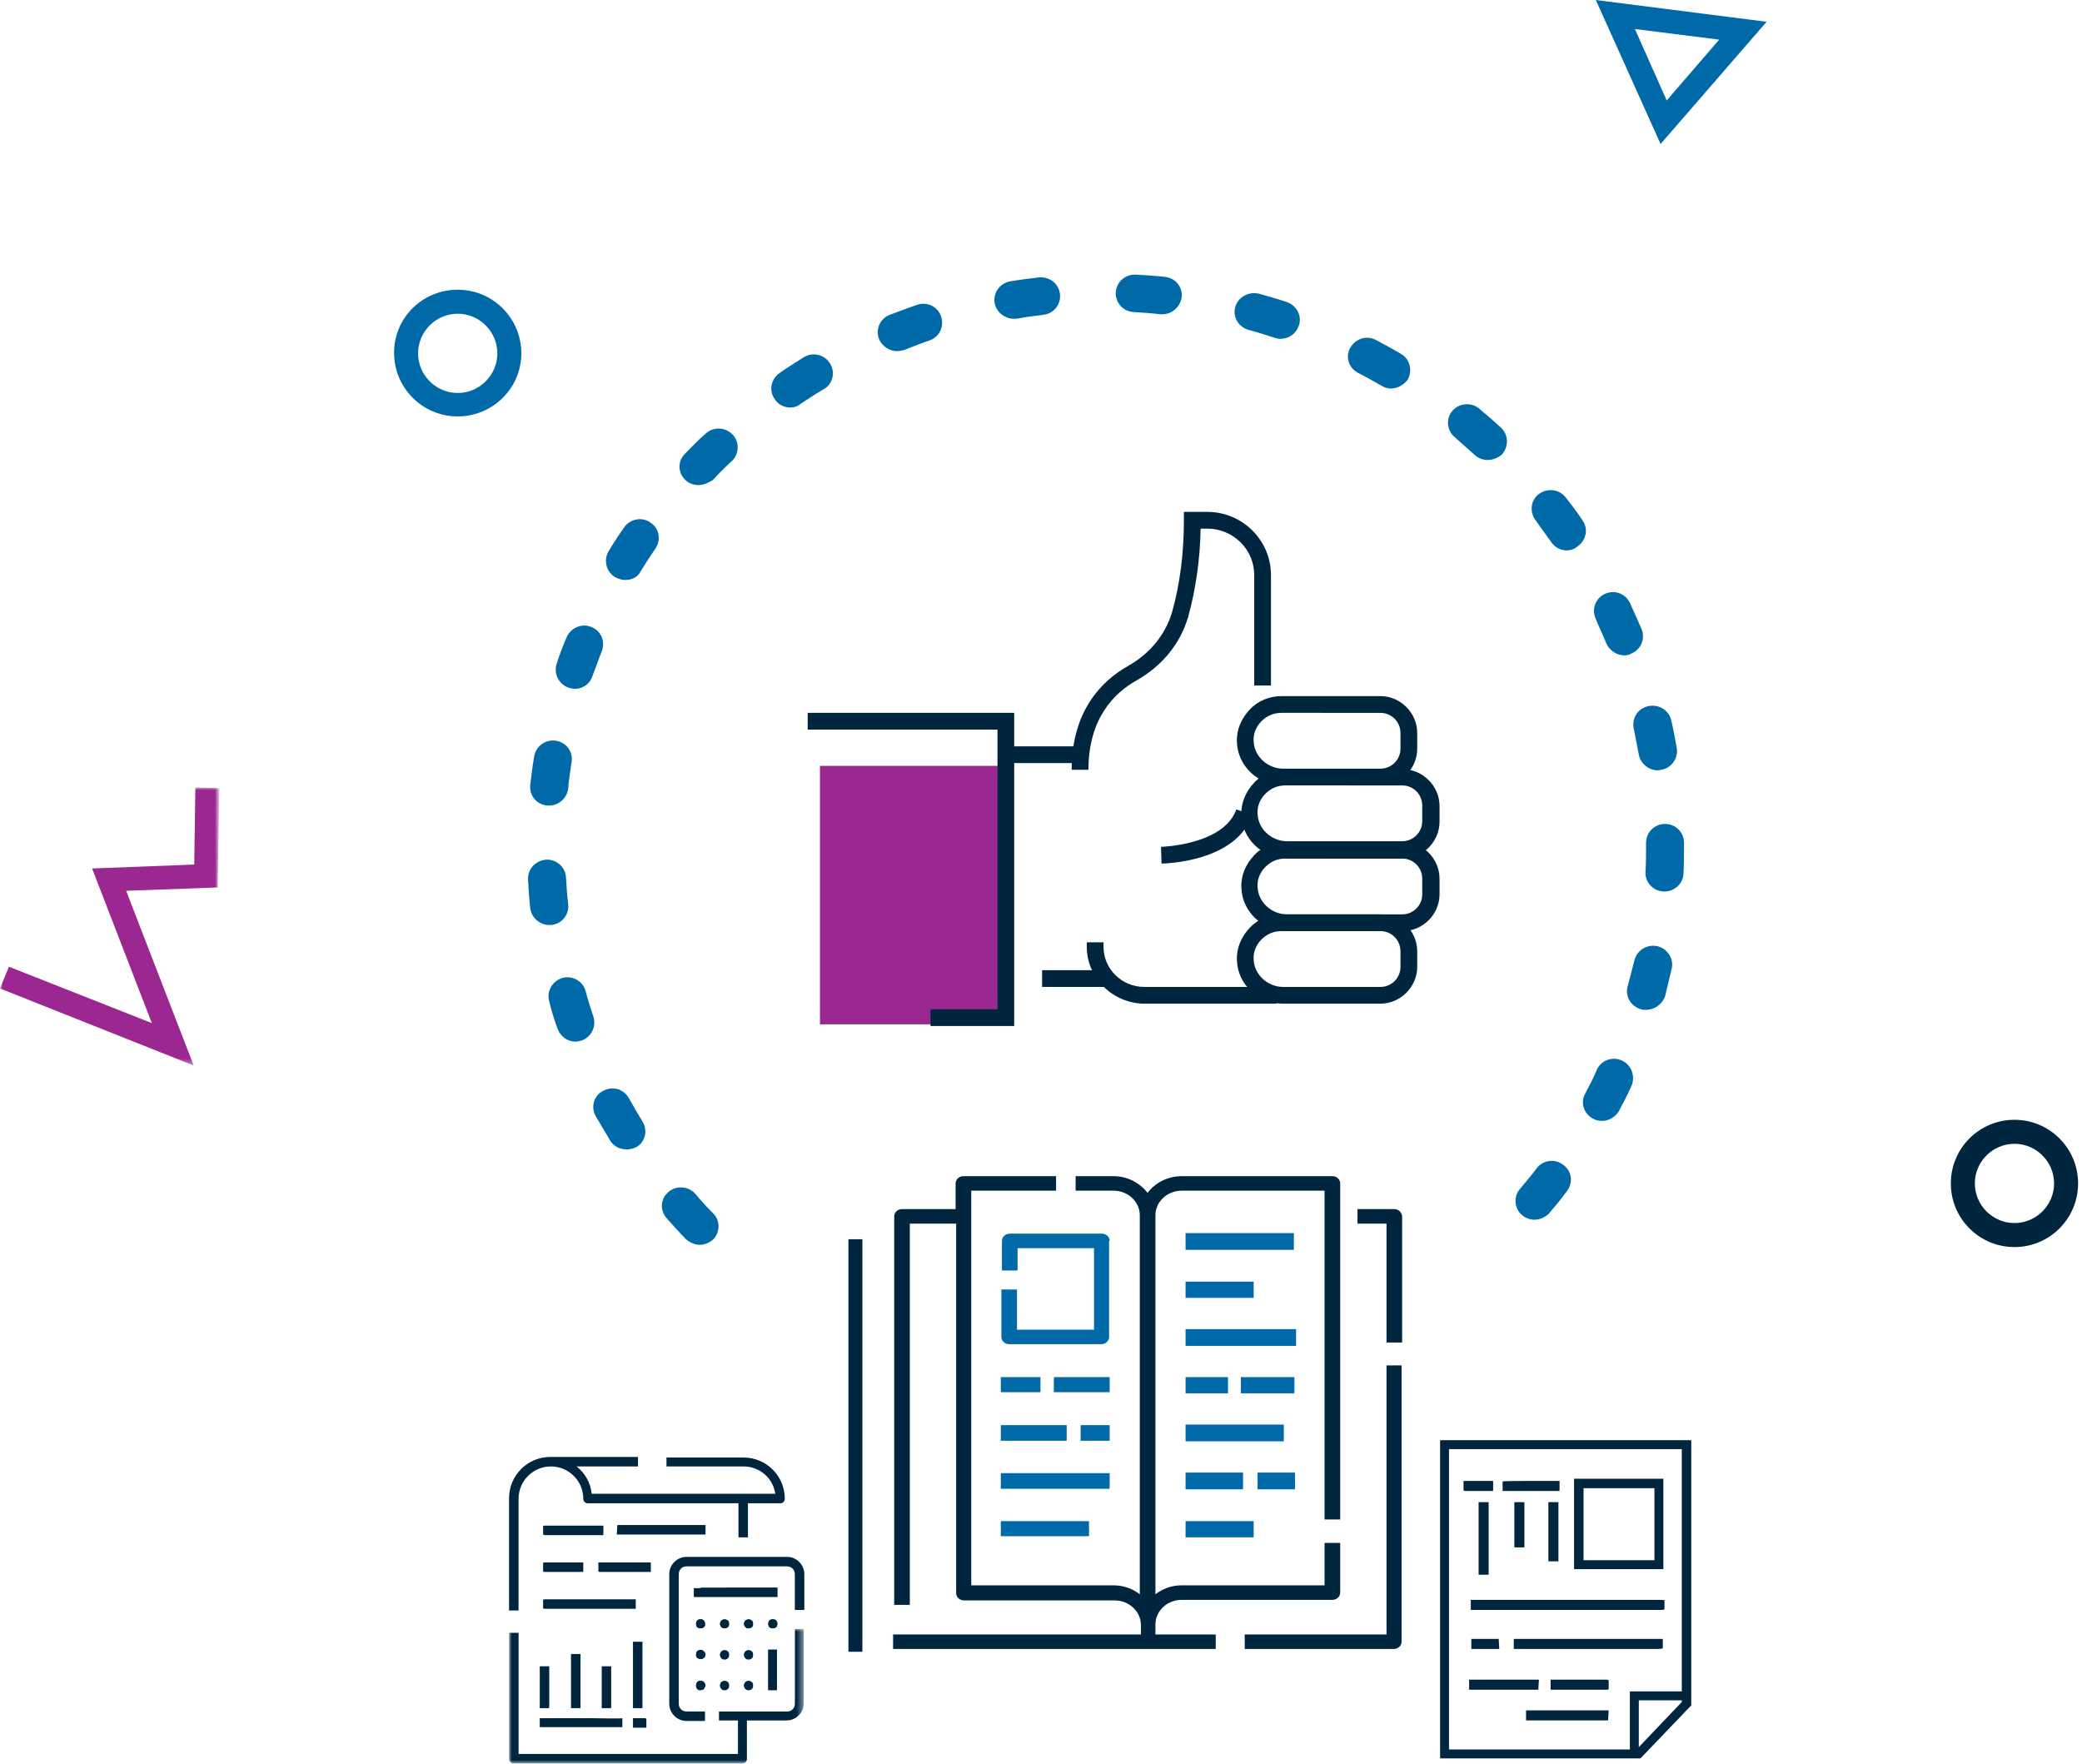 <?xml version="1.0" encoding="utf-8"?>
<!-- Generator: Adobe Illustrator 26.3.1, SVG Export Plug-In . SVG Version: 6.00 Build 0)  -->
<svg version="1.1" id="Layer_1" xmlns="http://www.w3.org/2000/svg" xmlns:xlink="http://www.w3.org/1999/xlink" x="0px" y="0px"
	 viewBox="0 0 373 316" style="enable-background:new 0 0 373 316;" xml:space="preserve">
<style type="text/css">
	.st0{fill-rule:evenodd;clip-rule:evenodd;fill:#00263F;}
	.st1{filter:url(#Adobe_OpacityMaskFilter);}
	.st2{fill-rule:evenodd;clip-rule:evenodd;fill:#FFFFFF;}
	.st3{mask:url(#mask-2_00000060008830013264602340000014860723674173135803_);fill-rule:evenodd;clip-rule:evenodd;fill:#00263F;}
	.st4{fill-rule:evenodd;clip-rule:evenodd;fill:#006AA9;}
	.st5{filter:url(#Adobe_OpacityMaskFilter_00000044876201526440341470000004054536698454040755_);}
	.st6{mask:url(#mask-4_00000034797870194011208090000017517925421321462923_);fill-rule:evenodd;clip-rule:evenodd;fill:#9A2890;}
	.st7{fill-rule:evenodd;clip-rule:evenodd;fill:#9A2890;}
</style>
<g id="FUNDING">
	<g id="FUNDING-_x2F_-Manage-your-award" transform="translate(-988, -499)">
		<g id="ManageYourAward" transform="translate(988, 499)">
			<path id="Fill-1" class="st0" d="M258,258v0.2h0V315h35.9l9.1-9.5V258H258z M259.6,259.6h41.7v45.3l-8.1,8.5h-33.6V259.6z"/>
			<polygon id="Fill-2" class="st0" points="292,303 302,303 302,304.6 293.6,304.6 293.6,314 292,314 			"/>
			<g id="Group-155">
				<path id="Fill-3" class="st0" d="M287.9,302.7c0.1,0,0.2,0,0.3-0.1V301c-0.1,0-0.2-0.1-0.3-0.1h-10.1v1.8H287.9z"/>
				<path id="Fill-5" class="st0" d="M296.8,293.6h-25.6v1.8h25.6c0.4,0,0.7,0,1.1-0.1v-1.7C297.6,293.6,297.2,293.6,296.8,293.6"/>
				<path id="Fill-7" class="st0" d="M268.5,293.6h-4.9v1.8h4.9c0,0,0.1,0,0.1,0L268.5,293.6C268.5,293.6,268.5,293.6,268.5,293.6"
					/>
				<path id="Fill-9" class="st0" d="M297.6,286.6h-34.1v1.8h34.1c0.2,0,0.4,0,0.6-0.1v-1.7C298,286.7,297.8,286.6,297.6,286.6"/>
				<path id="Fill-11" class="st0" d="M277.4,269.2v10.5h1.8v-10.5c0,0,0-0.1,0-0.1h-1.8C277.4,269.1,277.4,269.2,277.4,269.2"/>
				<path id="Fill-13" class="st0" d="M271.3,269.2v8h1.8v-8c0,0,0-0.1,0-0.1h-1.8C271.3,269.1,271.3,269.2,271.3,269.2"/>
				<path id="Fill-15" class="st0" d="M264.9,269.2v12.9h1.8v-12.9c0,0,0-0.1,0-0.1h-1.8C264.9,269.1,264.9,269.2,264.9,269.2"/>
				<path id="Fill-17" class="st0" d="M275.6,302.7C275.7,302.7,275.7,302.7,275.6,302.7l0.1-1.8c0,0,0,0-0.1,0h-12.4v1.8H275.6z"/>
				<path id="Fill-19" class="st0" d="M288.1,308.2C288.2,308.2,288.2,308.2,288.1,308.2l0.1-1.8c0,0,0,0-0.1,0h-14.7v1.8H288.1z"/>
				<path id="Fill-21" class="st0" d="M262.6,267.1h4.9v-1.8h-4.9c-0.1,0-0.2,0-0.4,0v1.7C262.4,267.1,262.5,267.1,262.6,267.1"/>
				<path id="Fill-23" class="st0" d="M272.9,267.1h6.4c0,0,0,0,0.1,0v-1.8c0,0,0,0-0.1,0h-6.4c-0.1,0-3.7,0-3.7,0.1v1.7
					C269.2,267.1,272.8,267.1,272.9,267.1"/>
				<path id="Fill-25" class="st0" d="M283.7,279.5h12.7v-12.9h-12.7V279.5z M282,281.1h16v-16.2h-16V281.1z"/>
				<path id="Fill-27" class="st0" d="M126.1,302.5c-0.2,0.2-0.4,0.2-0.6,0.2c-0.2,0-0.4-0.1-0.6-0.2c-0.2-0.2-0.2-0.4-0.2-0.6
					c0-0.2,0.1-0.4,0.2-0.6c0.3-0.3,0.9-0.3,1.2,0c0.2,0.2,0.3,0.4,0.3,0.6C126.4,302.2,126.2,302.4,126.1,302.5 M126.1,297
					c-0.2,0.2-0.4,0.2-0.6,0.2c-0.2,0-0.4-0.1-0.6-0.2c-0.2-0.2-0.2-0.4-0.2-0.6c0-0.2,0.1-0.4,0.2-0.6c0.3-0.3,0.9-0.3,1.2,0
					c0.2,0.2,0.3,0.4,0.3,0.6C126.4,296.6,126.3,296.9,126.1,297 M126.1,291.5c-0.2,0.2-0.4,0.2-0.6,0.2c-0.2,0-0.4-0.1-0.6-0.2
					c-0.2-0.2-0.2-0.4-0.2-0.6c0-0.2,0.1-0.4,0.2-0.6c0.3-0.3,0.9-0.3,1.2,0c0.2,0.2,0.2,0.4,0.2,0.6
					C126.4,291.1,126.3,291.3,126.1,291.5 M129.8,302.8c-0.5,0-0.8-0.4-0.8-0.8c0-0.5,0.4-0.8,0.8-0.8c0.5,0,0.8,0.4,0.8,0.8
					C130.7,302.4,130.3,302.8,129.8,302.8 M129.8,297.3c-0.5,0-0.8-0.4-0.8-0.8c0-0.5,0.4-0.8,0.8-0.8c0.5,0,0.8,0.4,0.8,0.8
					C130.7,296.9,130.3,297.3,129.8,297.3 M129.8,291.7c-0.5,0-0.8-0.4-0.8-0.8c0-0.5,0.4-0.8,0.8-0.8c0.5,0,0.8,0.4,0.8,0.8
					C130.7,291.4,130.3,291.7,129.8,291.7 M134.1,302.8c-0.5,0-0.8-0.4-0.8-0.8c0-0.5,0.4-0.8,0.8-0.8c0.5,0,0.8,0.4,0.8,0.8
					C135,302.4,134.6,302.8,134.1,302.8 M134.1,297.3c-0.5,0-0.8-0.4-0.8-0.8c0-0.5,0.4-0.8,0.8-0.8c0.5,0,0.8,0.4,0.8,0.8
					C135,296.9,134.6,297.3,134.1,297.3 M134.1,291.7c-0.5,0-0.8-0.4-0.8-0.8c0-0.5,0.4-0.8,0.8-0.8c0.5,0,0.8,0.4,0.8,0.8
					C135,291.4,134.6,291.7,134.1,291.7 M137.6,290.9c0-0.2,0.1-0.4,0.2-0.6c0.3-0.3,0.9-0.3,1.2,0c0.2,0.2,0.2,0.4,0.2,0.6
					c0,0.2-0.1,0.4-0.2,0.6c-0.2,0.2-0.4,0.2-0.6,0.2c-0.2,0-0.4-0.1-0.6-0.2C137.7,291.3,137.6,291.1,137.6,290.9"/>
				<path id="Fill-29" class="st0" d="M125.5,284.5c0,0-1.2,0-1.2,0v1.6c0,0,1.2,0,1.2,0h13.8v-1.7H125.5z"/>
				<path id="Fill-31" class="st0" d="M124.9,290.3c-0.2,0.2-0.2,0.4-0.2,0.6c0,0.2,0.1,0.4,0.2,0.6c0.2,0.2,0.4,0.2,0.6,0.2
					c0.2,0,0.4-0.1,0.6-0.2c0.2-0.2,0.2-0.4,0.2-0.6c0-0.2-0.1-0.4-0.2-0.6C125.8,290,125.2,290,124.9,290.3"/>
				<path id="Fill-33" class="st0" d="M129.8,290.1c-0.5,0-0.8,0.4-0.8,0.8c0,0.5,0.4,0.8,0.8,0.8c0.5,0,0.8-0.4,0.8-0.8
					C130.7,290.4,130.3,290.1,129.8,290.1"/>
				<path id="Fill-35" class="st0" d="M134.1,290.1c-0.5,0-0.8,0.4-0.8,0.8c0,0.5,0.4,0.8,0.8,0.8c0.5,0,0.8-0.4,0.8-0.8
					C135,290.4,134.6,290.1,134.1,290.1"/>
				<path id="Fill-37" class="st0" d="M139.1,291.5c0.1-0.2,0.2-0.4,0.2-0.6c0-0.2-0.1-0.4-0.2-0.6c-0.3-0.3-0.9-0.3-1.2,0
					c-0.2,0.2-0.2,0.4-0.2,0.6c0,0.2,0.1,0.4,0.2,0.6c0.2,0.2,0.4,0.2,0.6,0.2C138.7,291.7,138.9,291.6,139.1,291.5"/>
				<path id="Fill-39" class="st0" d="M129.8,295.6c-0.5,0-0.8,0.4-0.8,0.8c0,0.5,0.4,0.8,0.8,0.8c0.5,0,0.8-0.4,0.8-0.8
					C130.7,296,130.3,295.6,129.8,295.6"/>
				<path id="Fill-41" class="st0" d="M134.1,295.6c-0.5,0-0.8,0.4-0.8,0.8c0,0.5,0.4,0.8,0.8,0.8c0.5,0,0.8-0.4,0.8-0.8
					C135,296,134.6,295.6,134.1,295.6"/>
				<path id="Fill-43" class="st0" d="M124.9,295.8c-0.2,0.2-0.2,0.4-0.2,0.6c0,0.2,0.1,0.4,0.2,0.6c0.2,0.1,0.4,0.2,0.6,0.2
					c0.2,0,0.4-0.1,0.6-0.2c0.2-0.2,0.2-0.4,0.2-0.6c0-0.2-0.1-0.4-0.3-0.6C125.8,295.5,125.2,295.5,124.9,295.8"/>
				<path id="Fill-45" class="st0" d="M124.9,301.4c-0.2,0.2-0.2,0.4-0.2,0.6c0,0.2,0.1,0.4,0.2,0.6c0.2,0.2,0.4,0.2,0.6,0.2
					c0.2,0,0.4-0.1,0.6-0.2c0.1-0.2,0.2-0.4,0.2-0.6c0-0.2-0.1-0.4-0.3-0.6C125.8,301,125.2,301,124.9,301.4"/>
				<path id="Fill-47" class="st0" d="M134.1,301.1c-0.5,0-0.8,0.4-0.8,0.8c0,0.5,0.4,0.8,0.8,0.8c0.5,0,0.8-0.4,0.8-0.8
					C135,301.5,134.6,301.1,134.1,301.1"/>
				<path id="Fill-49" class="st0" d="M129.8,301.1c-0.5,0-0.8,0.4-0.8,0.8c0,0.5,0.4,0.8,0.8,0.8c0.5,0,0.8-0.4,0.8-0.8
					C130.7,301.5,130.3,301.1,129.8,301.1"/>
				<path id="Fill-51" class="st0" d="M137.6,295.5v7.2c0,0,0,0.1,0,0.1h1.6c0,0,0-0.1,0-0.1v-7.2H137.6z"/>
				<path id="Fill-53" class="st0" d="M126.3,306.6H123c-0.8,0-1.4-0.6-1.4-1.4v-23.2c0-0.8,0.6-1.4,1.4-1.4h18
					c0.8,0,1.4,0.6,1.4,1.4v6.4h1.7v-6.4c0-1.7-1.4-3.1-3.1-3.1h-18c-1.7,0-3.1,1.4-3.1,3.1v23.2c0,1.7,1.4,3.1,3.1,3.1h3.3V306.6z"
					/>
				<g id="Group-57" transform="translate(91.208, 291.805)">
					<g id="Clip-56">
					</g>
					<defs>
						<filter id="Adobe_OpacityMaskFilter" filterUnits="userSpaceOnUse" x="0" y="0" width="52.8" height="24.2">
							<feColorMatrix  type="matrix" values="1 0 0 0 0  0 1 0 0 0  0 0 1 0 0  0 0 0 1 0"/>
						</filter>
					</defs>
					
						<mask maskUnits="userSpaceOnUse" x="0" y="0" width="52.8" height="24.2" id="mask-2_00000060008830013264602340000014860723674173135803_">
						<g class="st1">
							<polygon id="path-1_00000084496632880765811660000008157825722750416269_" class="st2" points="0,0 52.8,0 52.8,24.2 0,24.2 
															"/>
						</g>
					</mask>
					<path id="Fill-55" class="st3" d="M51.2,0v13.4c0,0.8-0.6,1.4-1.4,1.4h-12c-0.1,0-0.1,0-0.2,0v1.6c0.1,0,0.1,0,0.2,0H41v6H1.7
						V0.7H0v22.6c0,0.5,0.4,0.8,0.8,0.8h41c0.5,0,0.8-0.4,0.8-0.8v-6.9h7.1c1.7,0,3.1-1.4,3.1-3.1V0c0,0,0,0,0,0L51.2,0
						C51.2,0,51.2,0,51.2,0"/>
				</g>
				<path id="Fill-58" class="st0" d="M92.9,268.5c0-3.2,2.6-5.8,5.8-5.8c3.2,0,5.8,2.6,5.8,5.8c0,0.5,0.4,0.8,0.8,0.8h27v6.1h1.7
					v-6.1h5.8c0.5,0,0.8-0.4,0.8-0.8c0-4.1-3.3-7.4-7.4-7.4h-13.8c0,0,0,0,0,0v1.6c0,0,0,0,0,0h13.8c2.9,0,5.3,2.1,5.7,4.9H106
					c-0.2-2-1.2-3.7-2.7-4.9h11V261H98.6c-4.1,0-7.4,3.3-7.4,7.4v20.1h1.7V268.5z"/>
				<path id="Fill-60" class="st0" d="M97.6,273.3c-0.1,0-0.2,0-0.3,0.1v1.5c0.1,0,0.2,0.1,0.3,0.1h10.5v-1.7H97.6z"/>
				<path id="Fill-62" class="st0" d="M97.6,281.6h6.9v-1.7h-6.9c-0.1,0-0.2,0-0.3,0.1v1.5C97.4,281.6,97.5,281.6,97.6,281.6"/>
				<path id="Fill-64" class="st0" d="M107.4,281.6h9.2v-1.7h-9.2c-0.1,0-0.1,0-0.2,0v1.6C107.3,281.6,107.4,281.6,107.4,281.6"/>
				<path id="Fill-66" class="st0" d="M97.6,288.2h16.3v-1.7H97.6c-0.1,0-0.2,0-0.3,0.1v1.5C97.4,288.2,97.5,288.2,97.6,288.2"/>
				<path id="Fill-68" class="st0" d="M98.4,305.9v-7.4h-1.7v7.4c0,0,0,0.1,0,0.1h1.6C98.4,306,98.4,305.9,98.4,305.9"/>
				<path id="Fill-70" class="st0" d="M104,305.9v-9.6h-1.7v9.6c0,0,0,0.1,0,0.1h1.6C104,306,104,305.9,104,305.9"/>
				<path id="Fill-72" class="st0" d="M109.5,305.9v-7.4h-1.7v7.4c0,0,0,0.1,0,0.1h1.6C109.5,306,109.5,305.9,109.5,305.9"/>
				<path id="Fill-74" class="st0" d="M115.1,305.9v-11.8h-1.7v11.8c0,0,0,0.1,0,0.1h1.6C115.1,306,115.1,305.9,115.1,305.9"/>
				<path id="Fill-76" class="st0" d="M110.6,273.3C110.5,273.3,110.5,273.3,110.6,273.3l-0.1,1.6c0,0,0,0,0.1,0h15.8v-1.7H110.6z"
					/>
				<path id="Fill-78" class="st0" d="M115.6,307.8h-2.2v1.7h2.2c0.1,0,0.1,0,0.2,0v-1.6C115.7,307.9,115.6,307.8,115.6,307.8"/>
				<path id="Fill-80" class="st0" d="M106.1,307.8h-9.3c0,0-0.1,0-0.1,0v1.6c0,0,0.1,0,0.1,0h9.3c0.1,0,5.3,0,5.4,0v-1.6
					C111.4,307.9,106.2,307.8,106.1,307.8"/>
				<path id="Fill-82" class="st4" d="M82,74.6c-6.3,0-11.4-5.1-11.4-11.4S75.7,51.9,82,51.9c6.3,0,11.4,5.1,11.4,11.4
					S88.2,74.6,82,74.6 M82,56.2c-3.9,0-7.1,3.2-7.1,7.1c0,3.9,3.2,7.1,7.1,7.1c3.9,0,7.1-3.2,7.1-7.1C89.1,59.4,85.9,56.2,82,56.2"
					/>
				<path id="Fill-84" class="st0" d="M360.9,223.4c-6.3,0-11.4-5.1-11.4-11.4s5.1-11.4,11.4-11.4c6.3,0,11.4,5.1,11.4,11.4
					S367.2,223.4,360.9,223.4 M360.9,204.9c-3.9,0-7.1,3.2-7.1,7.1c0,3.9,3.2,7.1,7.1,7.1c3.9,0,7.1-3.2,7.1-7.1
					C368,208.1,364.8,204.9,360.9,204.9"/>
				<path id="Fill-86" class="st4" d="M297.5,25.8L285.9,0l30.6,3.9L297.5,25.8z M292.9,5.2l5.7,12.8l9.4-10.9L292.9,5.2z"/>
				<g id="Group-90" transform="translate(0, 141.078)">
					<g id="Clip-89">
					</g>
					<defs>
						
							<filter id="Adobe_OpacityMaskFilter_00000005974420916485482170000002701764579064266888_" filterUnits="userSpaceOnUse" x="0" y="0" width="39.3" height="49.8">
							<feColorMatrix  type="matrix" values="1 0 0 0 0  0 1 0 0 0  0 0 1 0 0  0 0 0 1 0"/>
						</filter>
					</defs>
					
						<mask maskUnits="userSpaceOnUse" x="0" y="0" width="39.3" height="49.8" id="mask-4_00000034797870194011208090000017517925421321462923_">
						<g style="filter:url(#Adobe_OpacityMaskFilter_00000005974420916485482170000002701764579064266888_);">
							<polygon id="path-3_00000118398254328837541200000012067662541617979275_" class="st2" points="0,0 39.3,0 39.3,49.8 0,49.8 
															"/>
						</g>
					</mask>
					<polygon id="Fill-88" class="st6" points="34.7,49.8 0,36 1.6,32.1 27.2,42.2 16.5,14.5 34.8,13.8 35,0 39.3,0.1 39,17.9 
						22.6,18.5 					"/>
				</g>
				<polygon id="Fill-91" class="st7" points="146.9,183.5 178.9,183.5 178.9,137.2 146.9,137.2 				"/>
				<polygon id="Fill-93" class="st0" points="181.7,183.8 166.7,183.8 166.7,180.8 178.7,180.8 178.7,130.7 144.7,130.7 
					144.7,127.7 181.7,127.7 				"/>
				<polygon id="Fill-95" class="st0" points="179.7,136.7 193.8,136.7 193.8,133.7 179.7,133.7 				"/>
				<path id="Fill-97" class="st0" d="M228.8,179.8h-23.7c-5.7,0-10.4-4.6-10.4-10.2v-0.8h3v0.8c0,4,3.3,7.2,7.3,7.2h23.7V179.8z"/>
				<path id="Fill-99" class="st0" d="M195,137.9h-3c0-10.7,5.5-16,10.1-18.6c3.9-2.2,6.7-5.6,7.9-9.7c1.4-5,2.1-10.5,2.1-16.4v-1.5
					h4.2c6.3,0,11.4,5.1,11.4,11.3v19.8h-3v-19.8c0-4.6-3.8-8.3-8.4-8.3h-1.2c-0.1,5.6-0.9,10.9-2.2,15.7c-1.4,4.9-4.7,8.9-9.3,11.5
					C199.7,124.1,195,128.6,195,137.9"/>
				<path id="Fill-101" class="st0" d="M247.3,140.7h-17.4c-4.5,0-8.2-3.5-8.3-7.8c-0.1-2.2,0.8-4.2,2.3-5.8
					c1.5-1.6,3.6-2.4,5.7-2.4h17.7c3.6,0,6.6,3,6.6,6.6v2.8C253.9,137.8,250.9,140.7,247.3,140.7L247.3,140.7z M229.6,127.7
					c-1.4,0-2.6,0.5-3.6,1.5c-1,1-1.5,2.3-1.4,3.6c0.1,2.7,2.5,4.9,5.3,4.9h17.4c2,0,3.6-1.6,3.6-3.6v-2.8c0-2-1.6-3.6-3.6-3.6
					H229.6z"/>
				<path id="Fill-103" class="st0" d="M251.3,153.8h-20.6c-4.5,0-8.2-3.5-8.3-7.8c-0.1-2.2,0.8-4.2,2.3-5.8
					c1.5-1.6,3.6-2.4,5.7-2.4h20.9c3.6,0,6.6,3,6.6,6.6v2.8C257.9,150.8,254.9,153.8,251.3,153.8L251.3,153.8z M230.3,140.7
					c-1.4,0-2.6,0.5-3.6,1.5c-1,1-1.5,2.3-1.4,3.6c0.1,2.7,2.5,4.9,5.3,4.9h20.6c2,0,3.6-1.6,3.6-3.6v-2.8c0-2-1.6-3.6-3.6-3.6
					H230.3z"/>
				<path id="Fill-105" class="st0" d="M251.3,166.8h-20.6c-4.5,0-8.2-3.5-8.3-7.8c-0.1-2.2,0.8-4.2,2.3-5.8
					c1.5-1.6,3.6-2.4,5.7-2.4h20.9c3.6,0,6.6,3,6.6,6.6v2.8C257.9,163.8,254.9,166.8,251.3,166.8L251.3,166.8z M230.3,153.8
					c-1.4,0-2.6,0.5-3.6,1.5c-1,1-1.5,2.3-1.4,3.6c0.1,2.7,2.5,4.9,5.3,4.9h20.6c2,0,3.6-1.6,3.6-3.6v-2.8c0-2-1.6-3.6-3.6-3.6
					H230.3z"/>
				<path id="Fill-107" class="st0" d="M247.3,179.8h-17.4c-4.5,0-8.2-3.5-8.3-7.8c-0.1-2.2,0.8-4.2,2.3-5.8
					c1.5-1.6,3.6-2.4,5.7-2.4h17.7c3.6,0,6.6,3,6.6,6.6v2.8C253.9,176.8,250.9,179.8,247.3,179.8L247.3,179.8z M229.6,166.8
					c-1.4,0-2.6,0.5-3.6,1.5c-1,1-1.5,2.3-1.4,3.6c0.1,2.7,2.5,4.9,5.3,4.9h17.4c2,0,3.6-1.6,3.6-3.6v-2.8c0-2-1.6-3.6-3.6-3.6
					H229.6z"/>
				<path id="Fill-109" class="st0" d="M208.1,154.7l-0.1-3c0.1,0,11.2-0.3,13.5-6.7l2.8,1C221.5,154.4,208.7,154.7,208.1,154.7"/>
				<polygon id="Fill-111" class="st0" points="186.7,176.8 198.8,176.8 198.8,173.8 186.7,173.8 				"/>
				<path id="Fill-113" class="st0" d="M249.8,216.6h-6.6v2.6h5.2v21.3h2.8v-22.6C251.1,217.1,250.5,216.6,249.8,216.6"/>
				<path id="Fill-115" class="st4" d="M198.8,222.3c0-0.7-0.6-1.3-1.4-1.3h-16.5c-0.8,0-1.4,0.6-1.4,1.3v5.3h2.8v-4H196v14.6h-13.8
					V231h-2.8v8.5c0,0.7,0.6,1.3,1.4,1.3h16.5c0.8,0,1.4-0.6,1.4-1.3V222.3z"/>
				<path id="Fill-117" class="st0" d="M248.4,244.6v48.2H223v2.6h26.7c0.8,0,1.4-0.6,1.4-1.3v-49.5H248.4z"/>
				<path id="Fill-119" class="st0" d="M217.8,292.8H207V291c0-2.4,2.1-4.4,4.7-4.4h27c0.8,0,1.4-0.6,1.4-1.3v-8.9h-2.8v7.6h-25.6
					c-1.8,0-3.4,0.6-4.7,1.6v-67.9c0-2.4,2.1-4.4,4.7-4.4h25.6v58.9h2.8V212c0-0.7-0.6-1.3-1.4-1.3h-27c-2.5,0-4.8,1.2-6.1,3
					c-1.4-1.8-3.6-3-6.1-3h-6.8v2.6h6.8c2.6,0,4.7,2,4.7,4.4v67.9c-1.3-1-2.9-1.6-4.7-1.6H174v-70.7h15.2v-2.6h-16.6
					c-0.8,0-1.4,0.6-1.4,1.3v4.6h-9.6c-0.8,0-1.4,0.6-1.4,1.3v69.6h2.8v-68.3h8.3v66.2c0,0.7,0.6,1.3,1.4,1.3h27
					c2.6,0,4.7,2,4.7,4.4v1.7H160v2.6h57.8V292.8z"/>
				<polygon id="Fill-121" class="st4" points="212.4,275.4 224.6,275.4 224.6,272.5 212.4,272.5 				"/>
				<polygon id="Fill-123" class="st4" points="212.4,266.8 222.7,266.8 222.7,263.8 212.4,263.8 				"/>
				<polygon id="Fill-125" class="st4" points="212.4,258.2 230,258.2 230,255.2 212.4,255.2 				"/>
				<polygon id="Fill-127" class="st4" points="225.3,266.8 232,266.8 232,263.8 225.3,263.8 				"/>
				<polygon id="Fill-129" class="st4" points="212.4,249.6 220,249.6 220,246.7 212.4,246.7 				"/>
				<polygon id="Fill-131" class="st4" points="212.4,241.1 232.2,241.1 232.2,238.1 212.4,238.1 				"/>
				<polygon id="Fill-133" class="st4" points="222.3,249.6 231.9,249.6 231.9,246.7 222.3,246.7 				"/>
				<polygon id="Fill-135" class="st4" points="212.4,232.5 224.6,232.5 224.6,229.6 212.4,229.6 				"/>
				<polygon id="Fill-137" class="st4" points="212.4,223.9 231.8,223.9 231.8,220.9 212.4,220.9 				"/>
				<polygon id="Fill-139" class="st4" points="179.3,249.4 186.4,249.4 186.4,246.7 179.3,246.7 				"/>
				<polygon id="Fill-141" class="st4" points="179.3,258.1 191.1,258.1 191.1,255.3 179.3,255.3 				"/>
				<polygon id="Fill-143" class="st4" points="179.3,266.7 198.8,266.7 198.8,263.9 179.3,263.9 				"/>
				<polygon id="Fill-145" class="st4" points="193.6,258.1 198.8,258.1 198.8,255.3 193.6,255.3 				"/>
				<polygon id="Fill-147" class="st4" points="188.8,249.4 198.8,249.4 198.8,246.7 188.8,246.7 				"/>
				<polygon id="Fill-149" class="st4" points="179.3,275.2 195.1,275.2 195.1,272.5 179.3,272.5 				"/>
				<polygon id="Fill-151" class="st0" points="152,295.9 154.5,295.9 154.5,222 152,222 				"/>
				<path id="Fill-153" class="st4" d="M125.4,223c-0.9,0-1.8-0.4-2.5-1c-1.2-1.2-2.3-2.5-3.5-3.8c-1.2-1.4-1.1-3.5,0.4-4.7
					c1.4-1.2,3.6-1,4.8,0.4c1,1.2,2.1,2.4,3.2,3.5c1.3,1.3,1.2,3.5-0.1,4.7C127.1,222.6,126.2,223,125.4,223 M274.9,218.5
					c-0.8,0-1.6-0.3-2.2-0.8c-1.4-1.2-1.6-3.3-0.4-4.7c1-1.2,2.1-2.5,3-3.7c1.1-1.5,3.3-1.8,4.8-0.6c1.5,1.1,1.8,3.2,0.6,4.7
					c-1,1.4-2.1,2.7-3.2,4C276.8,218.1,275.8,218.5,274.9,218.5 M112.2,205.9c-1.2,0-2.3-0.6-2.9-1.6c-0.9-1.5-1.7-2.9-2.6-4.4
					c-0.9-1.6-0.3-3.7,1.4-4.5c1.7-0.9,3.7-0.3,4.6,1.4c0.8,1.4,1.6,2.8,2.4,4.1c1,1.6,0.5,3.7-1.1,4.6
					C113.4,205.8,112.8,205.9,112.2,205.9 M287,200.8c-0.5,0-1.1-0.1-1.6-0.4c-1.7-0.9-2.3-2.9-1.4-4.5c0.7-1.4,1.5-2.8,2.1-4.3
					c0.8-1.7,2.8-2.4,4.5-1.6c1.7,0.8,2.4,2.8,1.7,4.5c-0.7,1.6-1.5,3.1-2.3,4.6C289.4,200.1,288.2,200.8,287,200.8 M103.1,186.6
					c-1.4,0-2.7-0.9-3.2-2.3c-0.6-1.6-1.1-3.2-1.5-4.9c-0.5-1.8,0.5-3.6,2.3-4.2c1.8-0.5,3.7,0.5,4.2,2.3c0.4,1.5,0.9,3.1,1.4,4.6
					c0.6,1.8-0.4,3.7-2.1,4.3C103.8,186.5,103.5,186.6,103.1,186.6 M294.9,180.9c-0.3,0-0.6,0-0.9-0.1c-1.8-0.5-2.9-2.3-2.4-4.1
					c0.4-1.5,0.8-3.1,1.2-4.6c0.4-1.8,2.2-3,4.1-2.6c1.8,0.4,3,2.2,2.6,4c-0.4,1.7-0.8,3.3-1.2,5
					C297.8,179.9,296.4,180.9,294.9,180.9 M98.4,165.7c-1.7,0-3.2-1.3-3.4-3c-0.2-1.7-0.3-3.4-0.4-5.1c-0.1-1.9,1.3-3.4,3.2-3.6
					c1.9-0.1,3.5,1.3,3.6,3.2c0.1,1.6,0.2,3.2,0.4,4.8c0.2,1.8-1.1,3.5-3,3.7C98.7,165.7,98.5,165.7,98.4,165.7 M298.2,159.7
					c-0.1,0-0.1,0-0.2,0c-1.9-0.1-3.3-1.7-3.2-3.5c0.1-1.6,0.1-3.2,0.1-4.8l0-0.4c0-1.9,1.5-3.4,3.4-3.4s3.4,1.5,3.4,3.4l0,0.4
					c0,1.8,0,3.5-0.1,5.2C301.5,158.3,300,159.7,298.2,159.7 M98.4,144.3c-0.1,0-0.2,0-0.4,0c-1.9-0.2-3.2-1.8-3-3.7
					c0.2-1.7,0.4-3.4,0.7-5.1c0.3-1.8,2-3.1,3.9-2.8c1.9,0.3,3.1,2,2.8,3.8c-0.2,1.6-0.5,3.1-0.6,4.7
					C101.6,143,100.1,144.3,98.4,144.3 M297,138c-1.6,0-3.1-1.2-3.4-2.8c-0.3-1.6-0.6-3.1-0.9-4.7c-0.4-1.8,0.7-3.6,2.6-4
					c1.8-0.4,3.7,0.7,4.1,2.5c0.4,1.7,0.7,3.3,1,5c0.3,1.8-0.9,3.6-2.8,3.9C297.4,137.9,297.2,138,297,138 M103,123.4
					c-0.4,0-0.7-0.1-1.1-0.2c-1.8-0.6-2.7-2.5-2.2-4.2c0.5-1.6,1.1-3.2,1.8-4.8c0.7-1.7,2.7-2.6,4.4-1.9c1.8,0.7,2.6,2.6,1.9,4.4
					c-0.6,1.5-1.1,3-1.7,4.5C105.7,122.5,104.4,123.4,103,123.4 M291,117.4c-1.3,0-2.6-0.8-3.2-2.1c-0.6-1.5-1.3-2.9-1.9-4.4
					c-0.8-1.7-0.1-3.7,1.6-4.5c1.7-0.8,3.7-0.1,4.5,1.6c0.7,1.5,1.4,3.1,2.1,4.7c0.7,1.7-0.1,3.7-1.9,4.4
					C291.9,117.3,291.5,117.4,291,117.4 M112,103.9c-0.6,0-1.2-0.2-1.8-0.5c-1.6-1-2.1-3-1.2-4.6c0.9-1.5,1.8-2.9,2.8-4.3
					c1-1.5,3.2-2,4.7-0.9c1.6,1,2,3.1,0.9,4.7c-0.9,1.3-1.8,2.7-2.6,4C114.3,103.4,113.2,103.9,112,103.9 M280.7,98.6
					c-1.1,0-2.1-0.5-2.8-1.5c-0.9-1.3-1.9-2.6-2.8-3.9c-1.1-1.5-0.9-3.6,0.6-4.7c1.5-1.1,3.6-0.9,4.8,0.6c1.1,1.4,2.1,2.7,3,4.1
					c1.1,1.5,0.7,3.6-0.9,4.7C282,98.4,281.4,98.6,280.7,98.6 M125.1,86.9c-0.8,0-1.7-0.3-2.3-0.9c-1.4-1.3-1.4-3.4-0.1-4.7
					c1.2-1.2,2.4-2.5,3.7-3.6c1.4-1.3,3.5-1.2,4.8,0.1c1.3,1.3,1.3,3.5-0.1,4.8c-1.2,1.1-2.3,2.2-3.4,3.4
					C126.9,86.5,126,86.9,125.1,86.9 M266.5,82.4c-0.8,0-1.7-0.3-2.3-0.9c-1.2-1.1-2.4-2.1-3.6-3.2c-1.4-1.2-1.6-3.3-0.4-4.7
					c1.2-1.4,3.4-1.6,4.8-0.4c1.3,1.1,2.6,2.2,3.9,3.4c1.4,1.3,1.4,3.4,0.2,4.8C268.4,82,267.5,82.4,266.5,82.4 M141.6,73
					c-1.1,0-2.2-0.5-2.8-1.5c-1.1-1.5-0.7-3.6,0.9-4.7c1.4-1,2.9-1.9,4.3-2.8c1.6-1,3.7-0.5,4.7,1.1c1,1.6,0.5,3.7-1.1,4.6
					c-1.4,0.8-2.7,1.7-4.1,2.6C142.9,72.8,142.3,73,141.6,73 M249.2,69.6c-0.6,0-1.2-0.2-1.7-0.5c-1.4-0.8-2.8-1.6-4.2-2.3
					c-1.7-0.9-2.3-2.9-1.4-4.5c0.9-1.6,2.9-2.3,4.6-1.4c1.5,0.8,3,1.6,4.5,2.5c1.6,0.9,2.1,3,1.2,4.6
					C251.5,69,250.3,69.6,249.2,69.6 M160.7,62.9c-1.3,0-2.6-0.8-3.2-2.1c-0.7-1.7,0.1-3.7,1.9-4.4c1.6-0.6,3.2-1.2,4.9-1.8
					c1.8-0.6,3.7,0.3,4.3,2.1c0.6,1.8-0.3,3.7-2.1,4.3c-1.5,0.5-3,1.1-4.5,1.7C161.6,62.8,161.1,62.9,160.7,62.9 M229.4,60.7
					c-0.4,0-0.7-0.1-1.1-0.2c-1.5-0.5-3.1-1-4.6-1.4c-1.8-0.5-2.9-2.3-2.4-4.1c0.5-1.8,2.4-2.8,4.2-2.4c1.7,0.5,3.3,0.9,5,1.5
					c1.8,0.6,2.8,2.5,2.2,4.2C232.2,59.8,230.9,60.7,229.4,60.7 M181.6,57.1c-1.6,0-3.1-1.2-3.4-2.8c-0.3-1.8,0.9-3.6,2.8-3.9
					c1.7-0.3,3.4-0.5,5.1-0.7c1.9-0.2,3.6,1.1,3.8,3c0.2,1.8-1.1,3.5-3,3.7c-1.6,0.2-3.2,0.4-4.8,0.7
					C182,57.1,181.8,57.1,181.6,57.1 M208.2,56.3c-0.1,0-0.2,0-0.3,0c-1.6-0.2-3.2-0.3-4.8-0.4c-1.9-0.1-3.3-1.7-3.2-3.5
					c0.1-1.9,1.7-3.3,3.6-3.2c1.7,0.1,3.5,0.2,5.2,0.4c1.9,0.2,3.2,1.8,3,3.7C211.4,55,210,56.3,208.2,56.3"/>
			</g>
		</g>
	</g>
</g>
</svg>
